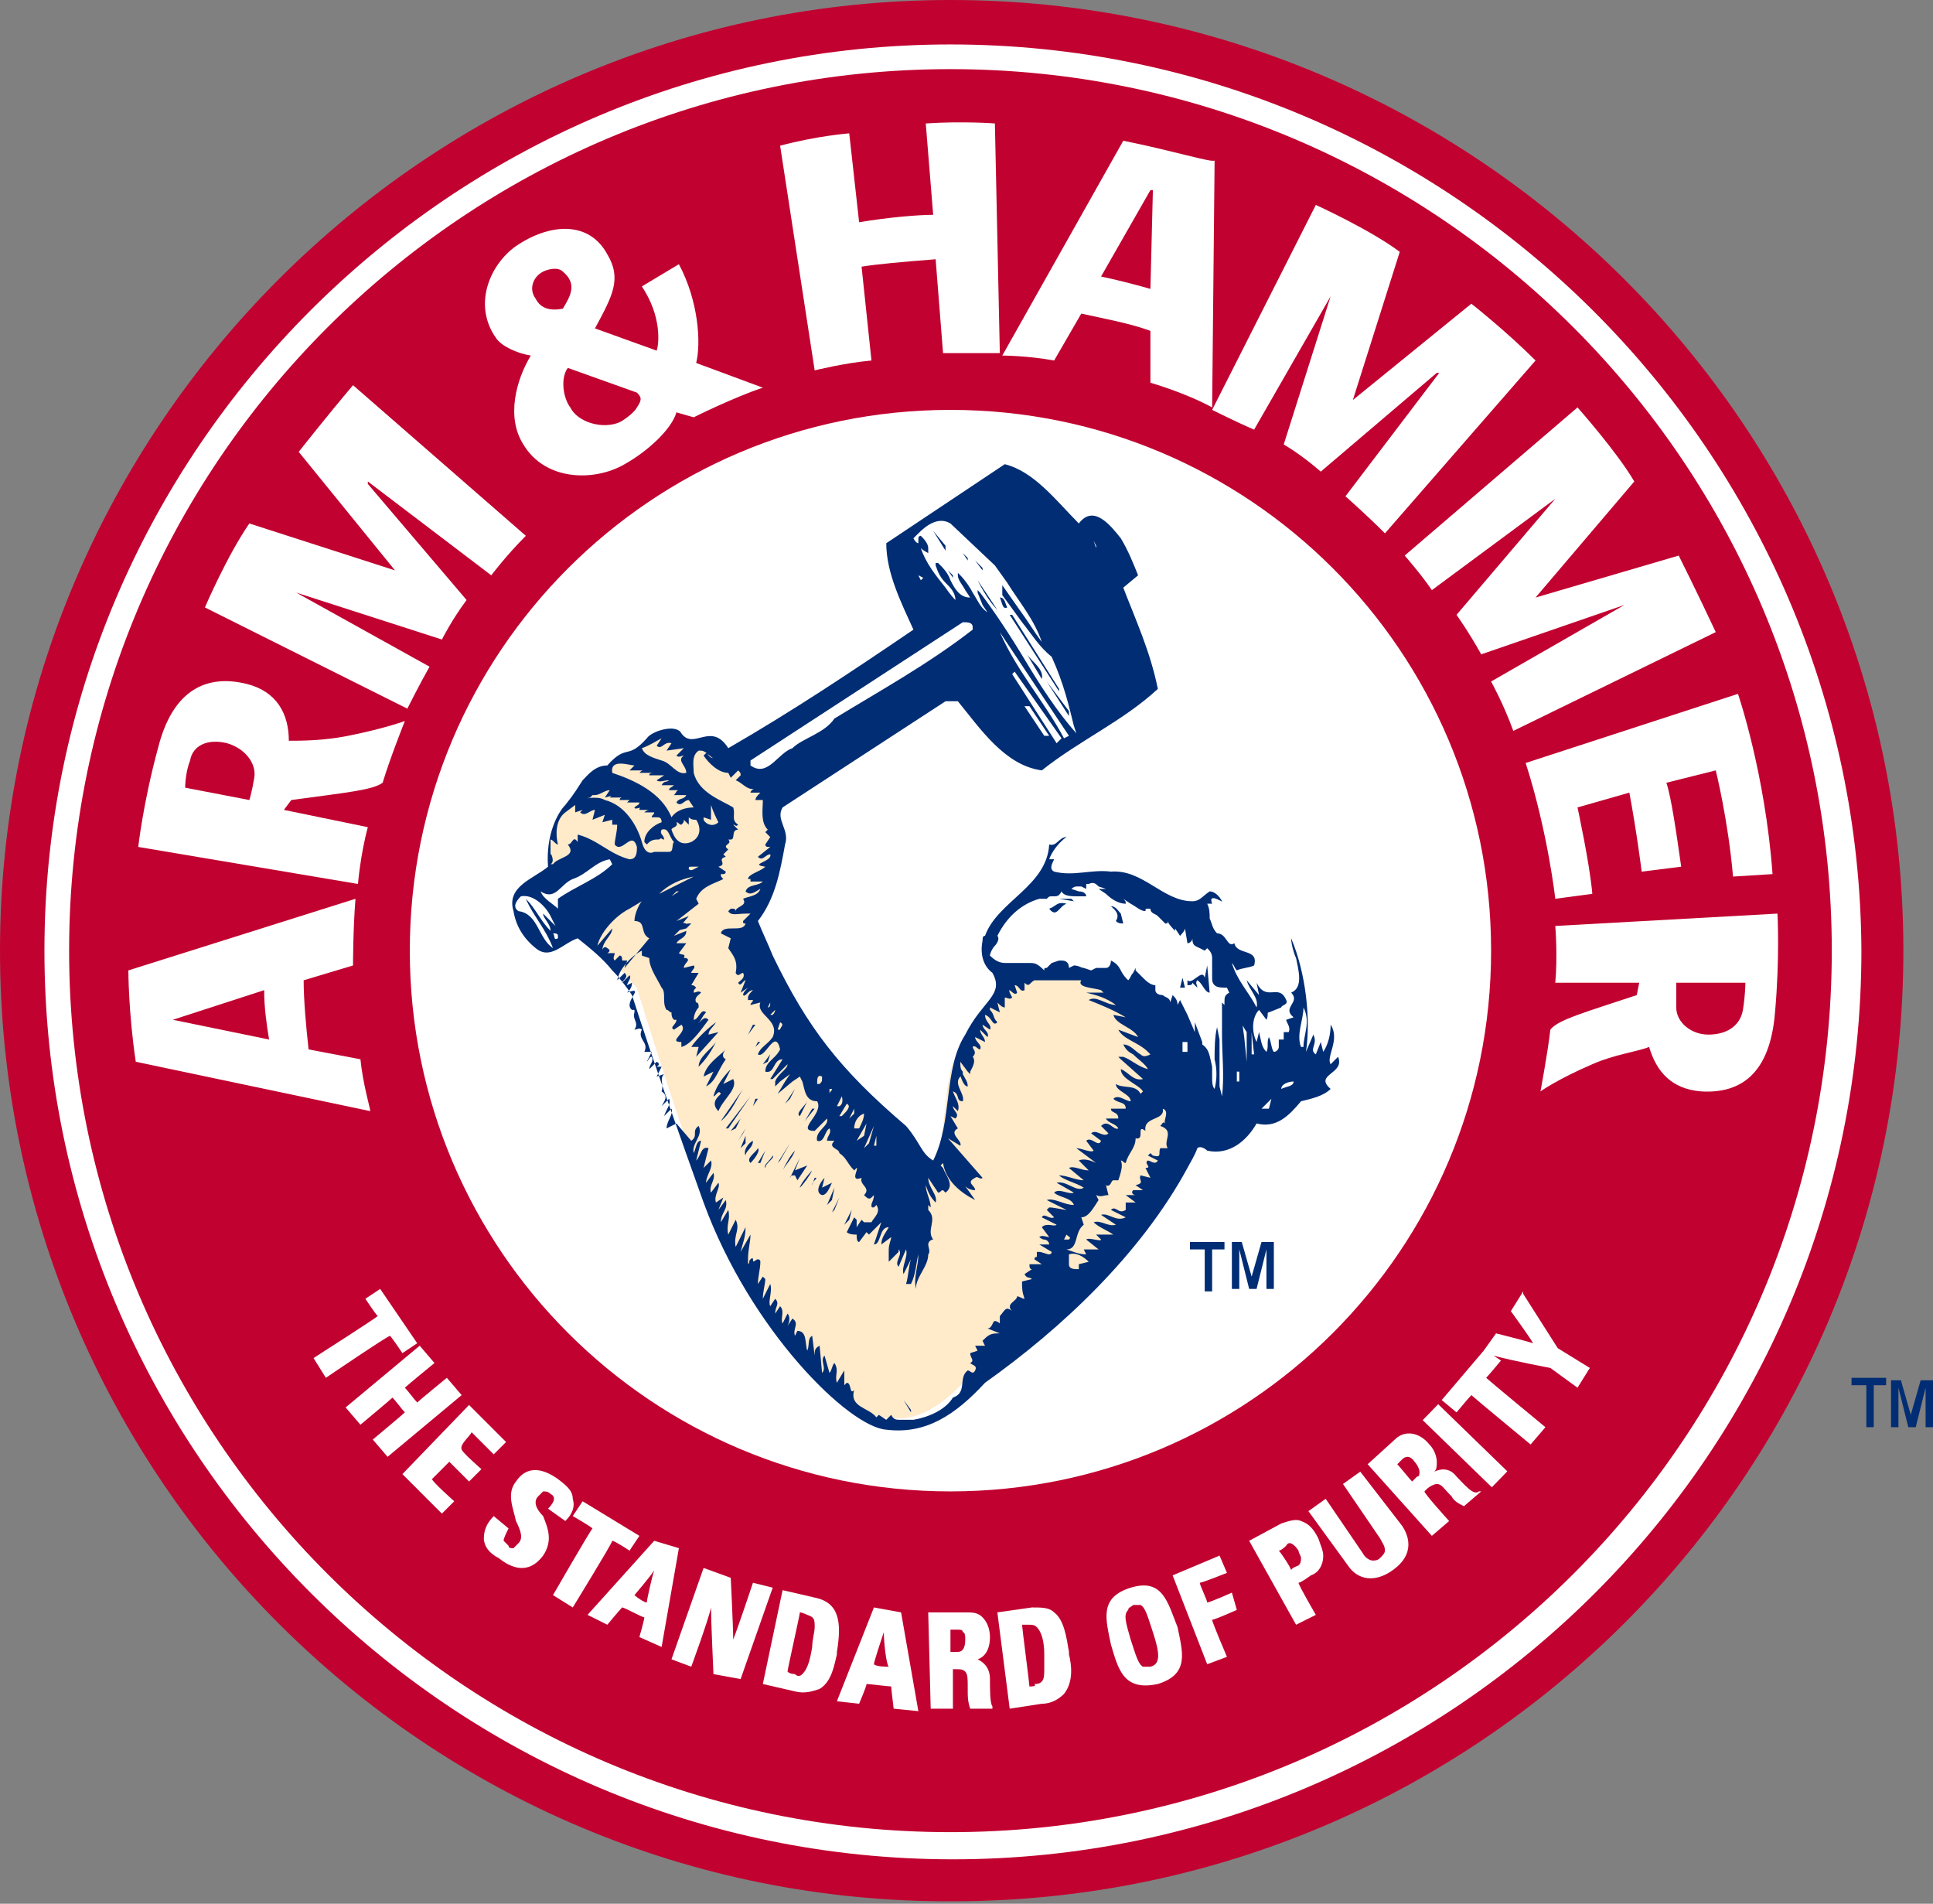 <?xml version="1.0" encoding="utf-8"?>
<!-- Generator: Adobe Illustrator 27.3.1, SVG Export Plug-In . SVG Version: 6.00 Build 0)  -->
<svg version="1.1" id="type" xmlns="http://www.w3.org/2000/svg" xmlns:xlink="http://www.w3.org/1999/xlink" x="0px" y="0px"
	 viewBox="0 0 78.3 77.1" style="enable-background:new 0 0 78.3 77.1;" xml:space="preserve">
<rect x="0" y="0" width="78.3" height="77.1" fill="#808080" stroke="none"/>
<style type="text/css">
	.st0{fill-rule:evenodd;clip-rule:evenodd;fill:#C10230;}
	.st1{fill-rule:evenodd;clip-rule:evenodd;fill:#FFFFFF;}
	.st2{fill:#FFFFFF;}
	.st3{fill:#FBDEDC;}
	.st4{fill:#FFEAC9;}
	.st5{fill:#002D74;}
</style>
<g>
	<g>
		<g id="XMLID_00000119801631737929226390000012174166948621462420_">
			<g id="XMLID_00000044171382469198852940000015596107451733584261_">
				<path id="XMLID_00000096039996663865387540000018034350591484538261_" class="st0" d="M77.1,38.5c0,21.3-17.3,38.5-38.5,38.5
					C17.3,77.1,0,59.8,0,38.5C0,17.3,17.3,0,38.5,0C59.8,0,77.1,17.3,77.1,38.5"/>
				<path class="st0" d="M38.5,0.2C17.4,0.2,0.2,17.4,0.2,38.5c0,21.1,17.2,38.3,38.3,38.3s38.3-17.2,38.3-38.3
					C76.8,17.4,59.7,0.2,38.5,0.2z"/>
				<path id="XMLID_00000182494387070544019400000002707944505177016989_" class="st1" d="M60.4,38.5c0-12.1-9.8-21.9-21.9-21.9
					s-21.9,9.8-21.9,21.9c0,12.1,9.8,21.9,21.9,21.9S60.4,50.6,60.4,38.5"/>
				<path id="XMLID_00000138533882615357698110000008191530656784584884_" class="st2" d="M38.5,1.8C18.3,1.8,1.8,18.3,1.8,38.5
					c0,20.3,16.5,36.8,36.8,36.8c20.3,0,36.8-16.5,36.8-36.8C75.3,18.3,58.8,1.8,38.5,1.8z M38.5,74.2c-19.7,0-35.7-16-35.7-35.7
					c0-19.7,16-35.7,35.7-35.7c19.7,0,35.7,16,35.7,35.7C74.2,58.2,58.2,74.2,38.5,74.2z"/>
				<path id="XMLID_00000130609007267119875040000000731927042016263605_" class="st3" d="M46.4,41c-1.1-1.1-2.2-1.4-2.6-1.4
					c-0.4-0.1-1.7-0.2-2.2-0.1c-0.5,0.1-1.2,0.3-1.3,0.6c-0.1,0.3-0.2,0.6-0.5,1c-0.2,0.3-0.6,0.7-0.8,1.2c-0.5,0.7-0.6,1.5-0.7,2.5
					c-0.1,0.9-0.2,1.9-0.6,2.6l-0.2,0.3l-0.3-0.2c-0.3-0.2-0.4-0.4-0.6-0.7L36.2,46c-2.6-2.3-3.9-3.9-5.4-6.9l-0.6-1.3l0-0.2
					c0.7-0.9,1-2,1.1-3.1c0.1-0.2,0-0.5-0.1-0.7c-0.1-0.3-0.2-0.6-0.1-1c0,0,0-0.2,0-0.3c0-0.1-0.1-0.3-0.1-0.4
					c-0.1-0.1-0.5-0.7-1-1c-0.3-0.2-0.4-0.2-0.5-0.3l-0.3,0l-0.1-0.1c-0.3-0.4-0.6-0.7-0.9-0.5c-0.3,0.2-0.8,0.1-0.9-0.1
					c-0.1-0.1-0.3-0.2-0.5-0.2c-0.3,0-0.7,0.1-0.8,0.3c-0.4,0.5-0.7,0.6-1,0.7c-0.2,0-0.3,0.1-0.4,0.3l-0.1,0.2l-0.2,0
					c-0.4,0-0.6,0.3-0.7,0.5L23.5,32l-0.7,0.8c-0.2,0.3-0.7,1.1-0.6,2.4l0.1,0.1l0.7-0.3l1-0.5c0,0,0.6-0.2,0.9,0.2
					c0.2,0.4,0.3,0.5,0.8,0.9c0.3,0.2-1.7,1.7-1.7,1.7l-0.2,0.7c0.5,0.4,0.6,0.6,1.1,1l0.9,1l0,0c0.9,2.9,1.8,5.7,2.8,8.4
					c1.9,5.1,5.8,8.9,7.1,9c1.3,0.2,2.2-0.2,3.6-1.7c0,0,0.6-0.6,1.1-0.9c0.2-0.2,1.3-1,2.4-2c1-1,2.1-2.1,2.5-2.6
					c0.9-1.1,1.7-2.3,2.3-3.5c0,0,0.2-0.2,0.2-1.2c0-0.8-0.1-1.5-0.2-2C47.5,43.2,47.4,42.1,46.4,41z"/>
				<path id="XMLID_00000044173142862034461760000018299521249368697251_" class="st4" d="M46.4,41c-1.1-1.1-2.2-1.4-2.6-1.4
					c-0.4-0.1-1.7-0.2-2.2-0.1c-0.5,0.1-1.2,0.3-1.3,0.6c-0.1,0.3-0.2,0.6-0.5,1c-0.2,0.3-0.6,0.7-0.8,1.2c-0.5,0.7-0.6,1.5-0.7,2.5
					c-0.1,0.9-0.2,1.9-0.6,2.6l-0.2,0.3l-0.3-0.2c-0.3-0.2-0.4-0.4-0.6-0.7L36.2,46c-2.6-2.3-3.9-3.9-5.4-6.9l-0.6-1.3l0-0.2
					c0.7-0.9,1-2,1.1-3.1c0.1-0.2,0-0.5-0.1-0.7c-0.1-0.3-0.2-0.6-0.1-1c0,0,0-0.2,0-0.3c0-0.1-0.1-0.3-0.1-0.4
					c-0.1-0.1-0.5-0.7-1-1c-0.3-0.2-0.4-0.2-0.5-0.3l-0.3,0l-0.1-0.1c-0.3-0.4-0.6-0.7-0.9-0.5c-0.3,0.2-0.8,0.1-0.9-0.1
					c-0.1-0.1-0.3-0.2-0.5-0.2c-0.3,0-0.7,0.1-0.8,0.3c-0.4,0.5-0.7,0.6-1,0.7c-0.2,0-0.3,0.1-0.4,0.3l-0.1,0.2l-0.2,0
					c-0.4,0-0.6,0.3-0.7,0.5L23.5,32l-0.7,0.8c-0.2,0.3-0.7,1.1-0.6,2.4l0.1,0.1l0.7-0.3l1-0.5c0,0,0.6-0.2,0.9,0.2
					c0.2,0.4,0.3,0.5,0.8,0.9c0.3,0.2-1.7,1.7-1.7,1.7l-0.2,0.7c0.5,0.4,0.6,0.6,1.1,1l0.9,1l0,0c0.9,2.9,1.8,5.7,2.8,8.4
					c1.9,5.1,5.8,8.9,7.1,9c1.3,0.2,2.2-0.2,3.6-1.7c0,0,0.6-0.6,1.1-0.9c0.2-0.2,1.3-1,2.4-2c1-1,2.1-2.1,2.5-2.6
					c0.9-1.1,1.7-2.3,2.3-3.5c0,0,0.2-0.2,0.2-1.2c0-0.8-0.1-1.5-0.2-2C47.5,43.2,47.4,42.1,46.4,41z"/>
				<path id="XMLID_00000088854826199547450110000015234587183089338503_" class="st5" d="M33.7,47.9c-0.1,0.2-0.2,0.5-0.4,0.5
					c-0.3-0.1-0.1-0.5,0.1-0.7l-0.1,0.4L33.7,47.9z M34,48.5L33.8,49l-0.1,0.1L34,48.5z M54.2,42.8c0.3,0.7-1,0.7-0.3,1.3
					c-0.3,0.3-0.8,0.4-1.2,0.5c-0.5,0.6-1,1.1-1.8,0.9c-0.4,0.7-1.1,1.3-2,1.1c-0.1-0.1-0.3-0.2-0.4-0.1c-0.1,0.3-0.3,0.6-0.4,0.8
					c-1.9,3.5-5.1,6.5-8.2,8.7c-1.2,1.3-2.4,2.1-4,1.9c-1.5-0.1-5.5-4-7.4-9.2c0,0,0,0,0,0c-1-2.8-2-5.6-2.9-8.4
					c-0.2-0.3-0.5-0.7-0.8-1c-0.4-0.5-0.9-0.9-1.4-1.3c-0.6,0.2-1.1,0.9-1.7,0.4c-0.5-0.4-0.8-0.9-0.9-1.5c-0.3-1,0.8-1.3,1.4-1.8
					c-0.1-1.3,0.4-2.2,0.7-2.5c0.4-0.5,0.5-0.7,0.7-1c0.2-0.2,0.5-0.6,1-0.6c0.8-0.9,0.8-0.2,1.6-1.1c0.2-0.3,1.2-0.6,1.4-0.2
					c0.5,0.7,1.2-0.5,1.9,0.6c2.6-1.5,5-3.1,7.5-4.8c-0.5-1.1-1.1-2.3-1.1-3.5l4.8-3.2c1.2,0.3,2.1,1.5,3,2.4
					c0.6-0.8,1.3,0.1,1.7,0.6c0.3,0.5,0.5,1,0.7,1.5l-0.6,0.5c0.5,1.3,1.1,2.6,1.4,4.1c-1.4,1.3-3.2,2.1-4.7,3.3
					c-1.5-0.2-2.5-1.7-3.4-2.8l-0.5,0l-6.6,4.3c-0.3,0.5,0.3,0.9,0.1,1.5c-0.2,1.1-0.4,2.2-1.1,3.1c0.2,0.5,0.4,0.9,0.6,1.4
					c1.4,2.9,2.7,4.6,5.4,6.9c0.6,0.7,0.6,1.1,1.1,1.4c0.8-1.6,0.4-3.7,1.3-5.1c0.7-1.4,1.6-1.6,1.1-2.5c-0.4-0.3-0.5-0.8-0.4-1.3
					c0-0.1,0-0.2,0.1-0.2c0.5-1.4,2.5-2,2.6-3.7c0.3,0.1,0.4-0.3,0.7-0.3c-0.3,0.2-0.6,0.6-0.7,0.9l0.2,0c-0.1,0.2-0.2,0.4,0,0.5
					c0.8,0.2,1.5-0.1,2.3,0c1.3-0.1,2.1,1.2,3.3,1.2c0.3,0,0.4-0.2,0.7-0.4c0.2,0,0.4,0.2,0.5,0.4c0.1,0.1-0.6-0.4-0.4,0.1l-0.2,0
					c0.1,0.2,0.1,0.4,0.1,0.6c0.1,0.2,0.1,0.4,0.3,0.6c0.4,0,0.4,0.6,0.7,0.4c0.1,0.5,1,0.2,0.8,0.9c-0.2,0.1-0.5,0.1-0.7,0.2
					c-0.1-0.1-0.1-0.2-0.2-0.3c0.2,0.7,0.7,1.2,1,1.8c0.1-0.4-0.3-0.7-0.4-1.1l0.5,0.6l-0.1-0.5c0.4,0.8,0.9,0,1.2,0.7
					c0.1,0.2-0.2,0.2-0.2,0.3L51.4,41c-0.1,0,0,0.1-0.1,0.3l-0.3-0.4c-0.3,0.3-0.3,0.9-0.1,1.3l0,0l0.1-0.4c0.1,0.4,0.1,0.6,0.3,0.8
					c0.1-0.2,0-0.4,0.1-0.6c0.1,0.2,0.1,0.5,0.2,0.6c0.1,0,0.2-0.1,0.2-0.2l0-0.3l0.2,0l0-0.3l0.2,0c0.1-0.2-0.1-0.4-0.1-0.5
					l0.3-0.1c-0.5-0.4,0.3-0.6-0.1-1c0.5-0.2,0.3-0.9,0.2-1.4c-0.1-0.2-0.2-0.6-0.2-0.8c0.6,1.4,0.8,3.3,0.6,4.6l0.3-0.7
					c0.2,0.4-0.2,0.6,0.1,0.8l0.2-0.5l0.1,0.4c0.2-0.3,0.3-0.7,0.3-1.1c0.4,0.6-0.2,1.3,0,1.6L54.2,42.8z M44.3,21.9l0.1,0.3l0-0.1
					l0,0L44.3,21.9z M42.5,29.8l-0.8-1.2l-0.2,0l0,0l0.8,1.2L42.5,29.8z M43,29.9l-1.9-2.7L41,27.3l1.8,2.8l0.1-0.1L43,29.9z
					 M40.5,25.6c0.7,1.6,1.8,2.8,2.6,4.3l0.2-0.1L40.5,25.6z M35.4,46.4l0.1,0l0-0.4L35.4,46.4z M35.4,45.6l-0.4,0.9l0.2-0.2
					L35.4,45.6z M35.1,45.5l-0.4,0.7L35,46L35.1,45.5z M34.6,45.7l0.2,0c0.1-0.2,0.2-0.4,0.2-0.6C34.7,45.2,34.6,45.5,34.6,45.7z
					 M34.6,44.9l-0.2,0.4l0,0l0.2-0.2L34.6,44.9z M34.3,44.7l-0.3,0.5l0.1,0C34.3,45,34.5,44.8,34.3,44.7z M33.9,44.8l0.1,0
					c0.2-0.1,0.1-0.4,0.1-0.4L33.9,44.8z M33.6,44.3c0-0.1,0.1-0.1,0.1-0.2l-0.1,0L33.6,44.3z M33.1,43.9l0.1,0
					c0.1-0.1,0.1-0.1,0.1-0.3C33.1,43.5,33.1,43.7,33.1,43.9z M31.5,41.7l0.1,0c0-0.1,0.2-0.2,0-0.3L31.5,41.7z M31.4,40.9l-0.2,0.2
					l0.1,0C31.4,41,31.4,40.9,31.4,40.9z M31.1,40.8L31.1,40.8c0.1,0,0.1-0.1,0.1-0.2L31.1,40.8z M37.2,23.3l0.1,0.2l0.1-0.1
					L37.2,23.3L37.2,23.3L37.2,23.3z M30.4,31c0.7,0.5,1.1-0.5,1.7-0.7c0.4-0.4,1.3-0.6,1.7-1.2c1.8-1.1,3.8-2.2,5.6-3.6l0-0.1
					c0-0.2-0.2-0.2-0.4-0.2l-8.6,5.6L30.4,31z M27.9,33.1l0,0.3l-0.2-0.2c0,0.1,0,0.1-0.1,0.2c-0.1,0-0.1-0.1-0.2-0.1
					c0.1,0.2-0.2,0.2-0.2,0.3c0.1,0.3,0.3,0.7,0.8,0.5c0.4-0.2,0.4-0.6,0.2-0.9C28.1,33.2,28,33.2,27.9,33.1z M28.1,35.5
					c-0.5,0.1-1,0.3-1.4,0.7L28.1,35.5z M27.4,36.1l-0.2,0.2l0.3-0.2L27.4,36.1z M28.3,35.1C28.2,35.1,28.2,35.1,28.3,35.1
					c-0.1,0-0.1,0-0.2,0l-0.1,0c-0.1,0-0.1,0-0.1,0.1C28,35.3,28.1,35.2,28.3,35.1z M26,30.3c0.1,0.3,0.5,0.4,0.8,0.5
					c0.4,0.1,0.6,0.6,1,0.5c0-0.3-0.4-0.5-0.1-0.7c-0.1,0-0.2,0.1-0.3,0l0.3-0.3L27,30.4l0.2-0.3c-0.3-0.1-0.4,0.3-0.6,0.1l0.2-0.3
					C26.6,30,26.3,30.2,26,30.3z M24.8,31.3c0.9,0.3,2,0.8,2.4,1.8c0.2-0.3,0.6-0.4,0.9-0.4l-0.2-0.3c-0.2,0-0.3,0.3-0.5,0.1
					c0.1-0.2,0.3-0.1,0.4-0.3l-0.5,0c0.1-0.1,0.1-0.2,0.2-0.2l-0.4,0c0-0.1,0.1-0.1,0.2-0.2l-0.5,0c0.1-0.2,0.2-0.1,0.3-0.2
					c-0.2,0-0.4,0.1-0.5,0l0.3-0.2l-0.6,0c0-0.1,0.1-0.1,0.2-0.1l-0.6,0c0.1-0.1,0.1-0.1,0.2-0.1l-0.6,0l0.2-0.2
					C25.5,31,24.7,30.7,24.8,31.3z M24.5,32.4c0.8,0.2,1.3,1,1.5,1.7c0.1,0.4,0.3,0.5,0.5,0.4l0.1,0c0.1,0,0.2,0,0.3,0l0.1,0
					c0.1,0,0.1,0,0.1,0c0.2,0,0.1-0.3,0.2-0.4c-0.2-0.2-0.2-0.6-0.5-0.5c-0.1,0.2,0.1,0.2,0.1,0.4c-0.1,0-0.1-0.1-0.2,0l-0.1,0
					c-0.2,0-0.3,0.1-0.4,0.2l-0.1-0.1c0-0.4,0.4-0.7,0.7-0.8c0-0.2-0.1-0.2-0.2-0.2c-0.1,0-0.2,0-0.2,0c0-0.1,0.1-0.1,0.1-0.2
					l-0.4,0c0,0,0.1-0.1,0.2-0.1l-0.4,0l0,0c0-0.1,0.1-0.2,0.2-0.1c0,0,0,0-0.1,0c-0.1,0-0.3,0.1-0.3,0c0.1-0.1,0.2-0.1,0.2-0.2
					l-0.5,0l0.1-0.1l-0.4,0c0,0,0-0.1,0.1-0.1c0,0,0,0,0,0l-0.5,0c0,0,0.1-0.1,0.1-0.1l0.1,0c0,0,0,0,0,0c0,0,0,0,0,0l-0.4,0.1
					l0.2-0.3c-0.2,0-0.4,0.2-0.6,0.2c0,0-0.1,0-0.1,0c0,0,0.1-0.1,0.1-0.1l-0.2,0.2C23.5,32.4,24.2,32.2,24.5,32.4z M22.3,35l0.1,0
					c0.2-0.3,1-0.3,0.6-0.8c0.2,0,0.2-0.4,0.4-0.1l0-0.3c0.8,0.2,1.3,0.8,2.1,1c0.3,0,0.3-0.3,0.3-0.5c-0.2-0.7-0.6,0.3-0.9-0.1
					c0-0.2,0.1-0.5,0.1-0.8l-0.2,0l0-0.2l-0.4,0.1l0.1-0.3l-0.5,0.2l0.1-0.4c-0.2,0-0.4,0.3-0.6,0.1l0.1-0.1l-0.3,0.1l0-0.3
					l-0.4,0.3c-0.4,0.3-0.4,0.9-0.3,1.3c-0.1,0-0.2-0.2-0.3-0.2l0,0.6C22.3,34.5,22.5,34.9,22.3,35z M21.3,36.4
					c0.4,0.4,0.6,0.9,1,1.3c0-0.3-0.3-0.5-0.3-0.7l0.5,0.5l-0.2-0.4c-0.2-0.4-0.7-0.9-1.2-0.8c-0.1,0.1-0.4,0.4-0.1,0.6
					c0.8,0.1,0.8,1.1,1.4,1.5C22.1,37.6,21.6,37.1,21.3,36.4z M22.6,37.9c0-0.1-0.1-0.1-0.2-0.1c0.1,0.1,0,0.3,0.2,0.2L22.6,37.9z
					 M24.8,35l-0.1-0.2c-0.6,0.1-0.9,0.6-1.5,0.8c-0.5,0.2-0.7,0.9-1.3,0.5c0.1,0.3,0.5,0.5,0.7,0.7l0-0.4
					C23.3,35.9,24.2,35.6,24.8,35z M25.3,39.2l1-1.2c-0.4-0.2-0.1-0.7-0.6-0.7c0-0.3,0.2-0.7,0.3-0.8l-0.5,0.3
					c-0.6,0.3-1.2,1-1.3,1.5l0.6-0.7c0,0.3-0.4,0.5-0.4,0.9c0-0.1,0.1-0.2,0.2-0.1c0.2,0.1,0,0.2,0,0.2l0.3,0c0,0.1-0.1,0.2,0,0.3
					l0.2-0.2c0.1,0,0.1,0.1,0.1,0.2l0.2,0C25.4,39,25.3,39.1,25.3,39.2z M42.8,49.6l-0.6-0.3c0.1-0.2,0.3,0.1,0.5,0l-0.3-0.3
					l0.1-0.1c0.2,0,0.6,0.1,0.7,0.1l-0.8-0.4c0.3-0.1,0.7,0.2,1.1,0.2c-0.1-0.3-0.6-0.3-0.8-0.5c0.2-0.2,0.6,0.1,0.8,0l-0.7-0.4
					c0.4-0.1,0.8,0.4,1.1,0.2c-0.3-0.2-0.8-0.3-1-0.5c0.3,0,0.7,0.2,1,0.2l-0.6-0.5c0.2-0.1,0.5,0.1,0.8,0.1l-0.4-0.4
					c0.2-0.1,0.5,0,0.7,0.1l-0.8-0.6c0.2,0,0.6,0.2,0.7,0.1L44,46.2c0.2-0.2,0.5,0.3,0.6,0l-0.4-0.3c0.2-0.2,0.5,0.2,0.7,0l-0.3-0.3
					c0.3-0.3,0.5,0.2,0.7,0.1c-0.1-0.2-0.4-0.2-0.5-0.4l0.5,0c0-0.3-0.3-0.2-0.3-0.4l0.6,0c0-0.3-0.3-0.2-0.5-0.4
					c0.2-0.2,0.5,0.1,0.7,0.1c0-0.3-0.6-0.4-0.6-0.7c0.3,0.2,0.8,0,1,0.4l0.1-0.1c-0.2-0.3-0.9-0.5-0.9-0.9c0.3,0.1,0.5,0.5,0.9,0.4
					l-0.9-0.8l-0.1-0.1c0.1,0,0.2,0,0.2,0c0.3,0.1,0.6,0.4,1,0.5c-0.1-0.2-0.4-0.4-0.6-0.6l0,0c-0.2-0.1-0.3-0.2-0.4-0.4
					c0.3,0,0.5,0.3,0.7,0.4c0.1,0.1,0.2,0.1,0.4,0l-0.1-0.1l0,0c-0.4-0.4-1-0.5-1.2-0.9l0.8,0.3c-0.2-0.4-0.9-0.5-1-0.9l0.5,0.1
					c-0.5-0.3-1-0.5-1.5-0.7c0.3-0.2,0.7,0.2,1.1,0.2c-0.4-0.3-0.8-0.4-1.2-0.5l0.7,0l-0.1-0.1c-0.3-0.1-1-0.1-0.8-0.4l-1.9,0
					c-0.2,0.1-0.2,0.3-0.4,0.1l0,0.3c-0.2,0.1-0.2-0.2-0.4-0.2l0.1,0.3c-0.1,0.2-0.4-0.3-0.3,0l0.1,0.2c-0.1,0.1-0.2,0-0.3,0l0,0.4
					c-0.1,0-0.2-0.1-0.3-0.2l0.1,0.4l-0.4-0.2l0,0.1c0.2,0.2,0.1,0.3,0.3,0.5c-0.2,0.2-0.2-0.2-0.5-0.3c0,0.3,0.3,0.4,0.2,0.6
					l-0.3-0.2c0,0.2,0.3,0.3,0.2,0.5l-0.3-0.3c0,0.2,0.2,0.3,0.2,0.5L39.5,42c0,0.2,0.3,0.3,0.2,0.5c-0.1,0-0.2-0.2-0.3-0.1
					c0,0.1,0.2,0.2,0,0.4l-0.1-0.1c0.3,0.2,0.1,0.5,0,0.7l0,0.1l-0.1-0.1L38.9,43c0,0.2,0,0.3,0.1,0.4l0,0.1
					c0.1,0.2,0.2,0.3,0.2,0.5c-0.2,0-0.3-0.5-0.3-0.4c-0.3,0.3,0.2,0.7,0.1,1c-0.3,0-0.1-0.3-0.4-0.4c0.1,0.3,0.3,0.5,0.2,0.8
					l-0.2-0.2c0,0.2,0.3,0.3,0.1,0.5l-0.2-0.1l0.3,0.5c-0.4,0.2,0.2,0.5,0.1,0.7l-0.5-0.3l1.4,1.6c-0.1,0.1-0.2-0.1-0.3,0
					c-0.4,0.2,0,0.3,0,0.5c-0.2,0-0.4-0.1-0.5-0.3l0.5,0.7c-0.6-0.3-1.2-0.8-1.3-1.5l-0.1,0.1l0.1,0.1c0.1,0.3,0.5,0.7,0.1,1
					l-0.1-0.1c-0.1,0-0.1,0.1-0.2,0.1l-0.4-0.6c0,0.4,0.4,0.7,0.3,1c-0.2-0.2-0.3-0.4-0.4-0.7c0,0.3,0.2,0.6,0.2,0.9l-0.1-0.1l0,0.2
					c0.4,0.4-0.1,0.8,0.2,1.2c-0.1,0-0.2,0.1-0.2,0.2l0,0c0,0.1,0.1,0.3,0,0.4l0,0c0,0.5-0.5,0.9-0.5,1.4c-0.1-0.5,0.1-0.9,0.1-1.4
					c-0.1,0.4-0.1,0.8-0.3,1.2L36.7,52c0.1-0.3,0.1-0.7,0.2-1l-0.3,0.6c-0.1-0.3,0.2-0.7,0.1-1l-0.3,0.7c-0.2-0.2,0.2-0.5,0-0.7l0,0
					l0,0.1L36,51.1c0-0.2,0-0.3,0-0.5c0-0.2,0.1-0.4,0.1-0.5l-0.4,0.3c0-0.3,0.2-0.5,0.3-0.7c-0.4,0-0.3,0.7-0.6,0.7l0.3-0.9
					l-0.5,0.5c0,0-0.1-0.1-0.1-0.1l-0.3,0.4c-0.1,0-0.1-0.2-0.1-0.3c-0.1,0-0.3,0-0.4-0.1l0.3-0.6l0.1,0.1c0,0.1,0,0.2,0,0.3
					l0.2-0.3c0,0,0.1,0.1,0.1,0.1l0.3,0c0.1-0.2,0.4-0.4,0.2-0.7l-0.1,0.1c-0.1,0-0.1,0-0.1-0.1c0-0.1,0.1-0.2,0.1-0.4l-0.1,0.1
					c-0.1,0.1-0.2,0-0.3-0.1c0.3-0.3-0.2-0.4-0.1-0.7c-0.5,0.2-0.1-0.4-0.2-0.4l-0.1,0.1c-0.3-0.3-0.3-0.5-0.6-0.7
					c0-0.2-0.5-0.2-0.2-0.5l-0.3,0c0-0.2,0.2-0.3,0.1-0.5c-0.2,0.1-0.2,0.6-0.5,0.5c-0.1-0.4,0.5-0.6,0.4-0.9l-0.5,0.5
					c-0.8,0,0.4-0.7,0.1-1.2c-0.5,0-0.5-0.5-0.6-0.8l-0.1-0.2l-0.3,0.2l-0.6,0.5l0.3-0.5l0.2-0.3l-0.4,0.3l-0.2,0.2
					c0-0.1,0-0.1,0-0.2c0.1-0.3,0.5-0.5,0.5-0.7l-0.6,0.6l-0.1,0l0.5-0.8c-0.4,0-0.3,0.6-0.7,0.5c0-0.4,0.4-0.5,0.6-0.9
					c-0.2-0.9-0.6,0.4-0.9,0.2c0.1-0.3,0.4-0.4,0.6-0.7c0.3-0.7-0.7-0.9-0.5-1.4l-0.4,0.1c0-0.1,0.1-0.1,0.1-0.2l-0.2,0l0-0.1l0,0
					c0-0.1,0.1-0.2,0.2-0.3c-0.2,0-0.3,0.3-0.4,0.2c0-0.1,0.1-0.2,0.2-0.3L30,40.2l0.2-0.5c-0.1,0-0.2,0.3-0.3,0.1
					c0.1-0.1,0.3-0.2,0.2-0.4c-0.1,0-0.2,0.2-0.3,0c0.1-0.5-0.1-0.7-0.3-1l0.1-0.4l-0.4-0.2c0.1-0.4,0.9,0,1-0.4
					c-0.1,0-0.1,0-0.1-0.1l0.2-0.2l0.1-0.1c0,0,0,0-0.1,0c0,0,0,0-0.1,0c-0.3,0-0.6,0.1-0.7-0.1l0.1-0.1c0,0,0,0,0,0l0,0
					c0,0,0,0,0.1,0l0,0c0,0,0.1,0,0.1,0.1c0-0.2,0.5-0.2,0.3-0.5c0.2-0.1,0.6-0.1,0.7-0.4c-0.2,0.1-0.4,0.3-0.6,0.1
					c0.1-0.3,0.5-0.2,0.7-0.4l-0.5,0c0-0.1,0-0.1,0-0.1l-0.1,0c0-0.2,0.5-0.3,0.7-0.5c-0.7-0.1,0.3-0.2,0.2-0.5
					c-0.2,0-0.3,0.3-0.5,0.1l0.5-0.4c0,0,0,0,0,0c0,0-0.1,0-0.1,0l0,0c0,0-0.1,0-0.1-0.1l0.2-0.3l-0.2-0.2l0.1-0.1
					c-0.3-0.3-0.2-0.8-0.2-1.2l-0.3,0c0-0.1,0.1-0.2,0.2-0.3l-0.4,0c0-0.1,0.2-0.2,0.3-0.2c-0.4,0.2-0.6-0.2-0.9-0.3l0.2-0.2
					c0-0.1,0-0.1-0.1-0.2l-0.3,0.3l-0.1-0.2c-0.4,0-0.8-0.4-1-0.7l0.1-0.1c0.1,0,0.1,0.2,0.3,0.2c-0.1,0-0.3-0.3-0.5-0.3
					c0,0-0.1,0-0.1,0c-0.3,0.2-0.2,0.6-0.2,0.9c0.2,0.8,1.1,1.1,1.6,1.4c0.1,0.3-0.1,0.5,0.2,0.7c-0.1,0.1-0.1,0-0.2,0c0,0,0,0,0,0
					l0.2,0.2c-0.3,0-0.1,0.4-0.3,0.4c0,0-0.1,0-0.1,0c0.2,0.2-0.3,0.2,0,0.4l-0.2,0.2l0.1,0.1c-0.4,0.1,0.1,0.3-0.3,0.4l0.3,0.2
					c0,0,0,0.1-0.1,0.1l0,0c0,0-0.1,0-0.1,0c0,0,0,0,0,0c0,0.1,0,0.1,0.1,0.2c-0.4,0.2-0.9,0.3-1.1,0.8l0.1,0.2l-0.9,0.7l0.5-0.2
					l-0.5,0.6l0,0c0.1-0.1,0.3-0.3,0.5-0.3c0,0,0.1,0,0.1,0l-0.2,0.2L27,37.8c0.2-0.2,0.5-0.5,0.8-0.4l-0.5,0.5l0.5-0.2
					c0,0.3-0.3,0.3-0.4,0.5l0.4,0l-0.3,0.4c0.1,0.1,0.3,0,0.2,0.2l0.1,0c0.2,0.1-0.1,0.2-0.1,0.4l0.4-0.1c0.1,0.1-0.1,0.2-0.1,0.3
					l0.3,0l-0.3,0.5c0.1,0,0.1,0,0.2,0.1c-0.1,0.1-0.1,0.1-0.1,0.2c0.1,0,0.2-0.1,0.3,0c-0.1,0.1-0.3,0.2-0.2,0.4
					c0.1,0,0.1,0.1,0.1,0.2c-0.1,0.1-0.2,0.3-0.2,0.5c0.2,0,0.3-0.5,0.5-0.3c-0.2,0.2-0.2,0.4-0.4,0.5c0.2-0.1,0.3-0.4,0.5-0.2
					c-0.3,0.4-0.7,1-1.1,1.1l0-0.2c-0.6,0,0.3-0.4,0-0.7l-0.3,0.2c-0.2-0.1,0.1-0.2,0.1-0.4l-0.1,0c-0.1-0.1-0.1-0.2-0.1-0.3
					c-0.1,0-0.1-0.1-0.2-0.1c-0.2-0.3,0-0.7-0.2-0.9c-0.2-0.4-0.5-0.8-0.5-1.2l-0.3-0.1c0-0.1,0-0.1,0-0.2c-0.4,0.2-0.9,0.7-1,1.2
					l0.3-0.3c0.2,0.2-0.1,0.3-0.1,0.4l0.3-0.3c0.1,0.1-0.1,0.3-0.1,0.4l0.2-0.1c0,0.2-0.1,0.3-0.2,0.4c0.8-0.3-0.2,0.4,0.2,0.7
					l0.1,0l0,0.1c-0.1,0.3,0.2,0.4,0,0.7c0.1,0,0.2-0.1,0.3,0c-0.2,0.4,0.3,0.5,0.1,0.9l0.3,0l-0.2,0.4c0.1-0.1,0.1-0.2,0.2-0.2
					c0.1,0.2-0.1,0.3-0.1,0.5l0.3-0.3c0.2,0.1,0,0.2,0,0.2l0.2,0l-0.2,0.4l0.3-0.1c-0.2,0.2,0,0.4-0.1,0.7c0.3,0.2,0.1,0.4,0,0.6
					l0.3-0.3c0.1,0.2-0.1,0.4-0.2,0.7l0.3-0.3c0.1,0.2-0.2,0.5-0.2,0.8l0.4-0.2L28,46.2c0.3-0.2,0-0.4,0.3-0.6
					c0.2,0.4-0.3,0.7-0.2,1.1c0.1-0.2,0.1-0.5,0.3-0.5l-0.2,0.8c0.2-0.2,0.2-0.6,0.5-0.5l-0.2,0.8l0.3-0.3c0.1,0.3-0.2,0.6-0.2,0.9
					l0.3-0.4c0.1,0.3-0.2,0.5-0.1,0.8l0.3-0.4c0.1,0.2-0.2,0.5-0.1,0.8l0.3-0.2L29.1,49l0.3-0.4c0.1,0.4-0.2,0.5-0.2,0.9l0.3-0.5
					c0.1,0.4-0.1,0.6,0,1l0.3-0.6c0.2,0.4-0.1,0.6,0,1.1l0.4-0.8c0,0.4-0.1,0.6-0.2,1l0,0.1l0-0.1l0.4-0.7c0,0.3-0.1,0.6-0.1,1
					c0,0.2,0,0,0,0.2c0.1-0.1,0-0.1,0.1-0.2c0,0,0.1-0.1,0.1,0c0,0.2,0.1,0,0.2,0c0,0,0.1,0,0.1,0.1c0,0.3-0.1,0.6-0.1,0.9l0.2-0.3
					l0.1,0.1c0,0.2-0.1,0.5-0.1,0.8l0.3-0.6c0.1,0.3-0.1,0.7,0,0.9l0.2-0.3c0.2,0.2,0,0.3,0,0.6l0.2-0.3c0.2,0.2,0,0.5,0.1,0.7
					l0.2-0.4c0.1,0.1,0.1,0.3,0,0.5l0.2-0.3c0.3,0.2,0,0.4,0.1,0.7l0.1-0.2c0.4,0,0.3,0.5,0.4,0.8c0.1-0.2,0-0.5,0.2-0.6l0.1,0.8
					c0-0.2,0-0.3,0.2-0.4l0.1,1.1c0.2-0.2-0.1-0.5,0.1-0.7l0.2,0.7c0.1-0.1,0.1-0.3,0.2-0.4c0.2,0.3,0,0.5,0.1,0.8l0.3-0.5
					c0,0.1,0,0.4,0,0.6c0,0,0.1-0.1,0.1-0.1c0.2,0,0.1,0.5,0.3,0.3c-0.2,0.7,0.6,0.7,0.9,1.1l0.1-0.1l0.3,0.2l0.2-0.2
					c0.1,0.2,0.2,0.2,0.4,0.2c0.1,0,0.2,0,0.3,0l0.2,0c0.6-0.1,1.3-0.4,1.6-0.9c0.6-0.2,0.2-0.8,0.6-1.1c0,0,0,0,0,0
					c0.1,0,0.2,0.2,0.3,0c0.1-0.2-0.1-0.2-0.2-0.3c0.2-0.1,0-0.2,0-0.4l0.3-0.1l-0.1-0.2l0.4,0l-0.1-0.2c0.2-0.2,0.3-0.3,0.6-0.3
					c0,0,0.1,0,0.1,0L40,53.8c0.2,0,0.2-0.3,0.3-0.3c0,0,0.1,0,0.2,0.1l0-0.3c0.1-0.1,0.2-0.3,0.3-0.3c0,0,0.1,0,0.2,0.1
					c-0.3-0.3,0.2-0.4,0.2-0.6c0.1,0,0.2,0.1,0.3,0.1c0,0,0,0,0,0c-0.1-0.3-0.1-0.4-0.1-0.7l0.4-0.1c-0.1-0.1-0.2,0-0.3-0.2l0.3-0.2
					c-0.1,0-0.1-0.1-0.1-0.2l0.5,0L41.9,51c0,0,0-0.1,0.1-0.1c0,0,0,0,0,0l0-0.2c0,0,0,0,0.1,0c0.1,0,0.3,0.1,0.4,0.1
					c0,0,0.1,0,0.1-0.1l-0.5-0.3l0.4,0c0-0.1-0.1-0.2-0.2-0.2c-0.1,0-0.2-0.1-0.2-0.1c0.1-0.1,0.3,0,0.4,0l-0.3-0.4
					C42.4,49.5,42.7,49.7,42.8,49.6z M29.1,33.3c-0.1-0.2-0.2-0.4-0.3-0.7l0,0.6l-0.3-0.1l0,0.1C28.6,33.4,28.9,33.5,29.1,33.3z
					 M39,47l0.2,0.2l-0.4-0.4L39,47z M43.2,50l-0.1,0.2l0.2,0C43.4,50.1,43.3,50.1,43.2,50z M44.1,51.1c-0.2-0.2-0.5-0.4-0.8-0.3
					l0,0.4c0,0.2,0.2,0.2,0.4,0.2l0-0.2L44.1,51.1z M47,45.6c0.1-0.1,0.1-0.2,0.2-0.1c-0.1-0.1,0.2-0.5-0.1-0.6
					c0.1,0.5-0.8,0.3-0.7,0.9c-0.4-0.3,0,0.4-0.4,0.3c0,0.4-0.3,0.6-0.4,1c-0.1,0-0.1-0.1-0.2-0.1c0.1,0.2,0,0.5-0.1,0.8l-0.2,0
					C45,47.8,45,48.1,44.8,48l0.1,0.4c-0.2,0-0.3,0.1-0.5,0l0.1,0.2c-0.2,0.3-0.4,0.7-0.7,0.7l0.1,0.3c-0.4,0.3-0.2,1-0.7,1
					c0.3,0.1,0.5,0.2,0.8,0.2l-0.1-0.2l0.6,0L44,50.2c0.1-0.1,0.6,0.1,0.6,0l-0.2-0.2l0.7,0c-0.3-0.2-0.6-0.3-0.8-0.5
					c0.3-0.1,0.6,0.2,0.9,0.1l-0.6-0.4c0.3-0.1,0.6,0.3,1,0.1l-0.6-0.3c0.2-0.2,0.3,0.2,0.6,0l0-0.3l0.4,0l-0.4-0.3l0.4,0
					c-0.1,0-0.2-0.1-0.1-0.2l0.4,0L46,48c0.4-0.1,0.1-0.2,0.2-0.4l0.4,0.1l-0.2-0.4c0.3,0-0.1-0.2,0.1-0.3c0.1,0,0.3,0.2,0.4,0
					l-0.4-0.2l0.1-0.1l0.1,0.1c0.4,0.1,0.2-0.1,0.3-0.3l0.3,0C47.1,46.2,47.6,45.8,47,45.6z M48.1,42.2l-0.2,0l0,0.4l0.2,0
					L48.1,42.2z M50.2,43.4l-0.1,0l0,0.4l0.1,0L50.2,43.4z M50.8,42.7l-0.1-0.9l0,0.9L50.8,42.7z M51.5,44.5l-0.4,0.4l0.3,0
					L51.5,44.5z M52.4,43.8c-0.2,0-0.5,0.1-0.5,0.3C52.1,44,52.4,44,52.4,43.8z M52.8,40.8c0,0.5-0.3,1.1-0.1,1.6l0.1,0
					C52.8,41.9,53.1,41.4,52.8,40.8z M31.1,45l-0.2,0.2L31.1,45L31.1,45z M31.2,42.7l-0.3,0.4l0.2-0.1L31.2,42.7z M33.7,48.6
					l-0.2,0.2l0.3-0.7L33.7,48.6z M34.4,49.4l-0.2,0.2l0.3-0.6L34.4,49.4z M37.9,56.2l0.1,0.1L37.9,56.2L37.9,56.2z M30.7,42.2
					l0.1,0l-0.2,0.2L30.7,42.2z M38.1,56.1L38.1,56.1L38,55.9L38.1,56.1z M36.6,56.7l0.3,0.4l0,0.1L36.6,56.7z M36.9,56.6l0.3,0.3
					l0,0L36.9,56.6L36.9,56.6z M34.3,48.7l-0.2,0.4L34,49.3L34.3,48.7z M32.6,45.4l0.4-0.5l-0.1,0L32.6,45.4L32.6,45.4z M31,47.3
					c0-0.2,0.4-0.4,0.3-0.5C31.2,47,30.9,47.2,31,47.3z M32.7,44.6c-0.1,0.2-0.2,0.4-0.3,0.6C32.2,45.1,32.6,44.8,32.7,44.6z
					 M32,44.9l0.4-0.5l0,0L32,44.9L32,44.9z M31,46.6l-0.3,0.5l0.1,0L31,46.6L31,46.6z M30.4,47.1c-0.2-0.2,0.2-0.4,0.3-0.6
					C30.8,46.6,30.6,46.9,30.4,47.1z M30.2,46.8c-0.1-0.2,0.1-0.5,0.3-0.6C30.5,46.5,30.2,46.6,30.2,46.8z M32.4,48.1
					c0.2-0.2,0.4-0.5,0.5-0.7C32.7,47.6,32.4,48,32.4,48.1z M30.5,42.2l0.3-0.4l0,0L30.5,42.2L30.5,42.2z M32.9,48L32.9,48l0.1-0.3
					C33.2,47.7,32.9,47.8,32.9,48z M32.2,44.1l-0.4,0.6l0.2-0.2L32.2,44.1z M32.2,46.6c-0.1,0.3-0.4,0.6-0.5,0.8
					C31.8,47.2,32,46.8,32.2,46.6z M31.5,47.1l0.1-0.1l0.4-0.7L31.5,47.1z M32.2,47.4l0.2-0.5L32,47.7c0-0.1,0.1-0.1,0.2-0.1
					l0.1,0.2l0.4-0.6L32.2,47.4z M29,42.2c-0.2,0.4-0.4,0.7-0.7,1C28.3,42.8,28.8,42.5,29,42.2z M29.1,45c-0.2-0.2-0.2-0.4,0-0.6
					l0.1-0.1c-0.1-0.2-0.2,0.1-0.3,0.1c0.1-0.4,0.4-0.8,0.7-1.1l-0.3,0.6l0.4-0.2C29.9,44.1,29.3,44.5,29.1,45z M29.1,41.8l-0.4,0.1
					c0-0.2,0.2-0.3,0.3-0.5c-0.4,0.3-0.8,0.7-1,1l0.3,0l-0.1,0.4L29.1,41.8z M29.4,42.9c-0.2-0.1-0.1-0.3,0-0.4
					c-0.3,0.3-0.8,0.6-0.9,1.1l0.4-0.2L28.6,44C29,43.8,29.1,43.3,29.4,42.9z M30.3,41.9L30.3,41.9l0.2-0.4l0.1,0L30.3,41.9z
					 M30.2,46L30,46.5l0.2-0.2L30.2,46z M30.5,44.8l0.2-0.3l-0.1,0L30.5,44.8L30.5,44.8z M30.4,44.4l-1,1.3l0.1,0L30.4,44.4
					L30.4,44.4z M29.2,45.4c0.4-0.3,0.7-1,0.9-1.3L29.2,45.4z M30.2,45.7l-0.3,0.5l0.2-0.3L30.2,45.7z M30,45.3l-0.4,0.5l0.2-0.1
					L30,45.3z M39.8,23.1l0-0.1l-0.3-0.3L39.8,23.1L39.8,23.1z M37.2,21.6L37,21.8c0,0,0.1,0.2,0.2,0.2c0,0,0-0.1,0-0.1
					c0,0,0,0,0-0.1c0,0,0-0.1,0.1-0.1l0,0l0,0c0.1,0.1,0.3,0.3,0.3,0.5l0,0.1l0,0.1c0,0-0.2-0.1-0.3-0.2h0c0.2,0.6,0.6,1.1,1,1.6
					c0,0,0.2,0.3,0.4,0.5l0,0c0-0.3-0.2-0.5-0.4-0.7c-0.2-0.2-0.3-0.4-0.4-0.7l0-0.1l0.1,0c0.2,0.2,0.4,0.4,0.5,0.7
					c0.2,0.4,0.4,0.7,0.8,0.7l-0.2-0.3c-0.1-0.2-0.3-0.4-0.3-0.6l0-0.1l0.1,0.1c0.2,0.2,0.4,0.5,0.5,0.7c0.2,0.3,0.3,0.6,0.6,0.8
					l-0.2-0.3L39.6,24l0-0.1l0.1,0.1c0.6,0.8,1.2,1.7,1.8,2.7c0.6,1,1.3,2.1,2.1,3l0,0l0,0c0,0-0.1-0.3-0.1-0.3
					c-0.2-0.8-0.4-1.7-0.9-2.8c-0.5-0.4-0.8-0.9-1.2-1.4l-0.8-1.1c0,0,0-0.3,0-0.3l0-0.1l0.7,1c0.3,0.4,0.6,0.9,0.9,1.3l0,0
					c-0.3-0.9-0.9-1.6-1.4-2.4l-0.5-0.7c0,0-1.8-1.7-1.8-1.7C38,20.9,37.5,21.3,37.2,21.6z M38.3,22.3l-0.5-0.8l0.5,0.6L38.3,22.3
					L38.3,22.3z M39.2,22.7l0-0.1L39,22.4L39.2,22.7L39.2,22.7z M38.6,23.4l-0.2-0.3l0.2,0.2L38.6,23.4L38.6,23.4z M39.6,23.5
					l0.8,1.2C40.1,24.4,39.8,23.9,39.6,23.5z M40.5,24.2c0.2,0,0.2,0.2,0.3,0.4C40.6,24.7,40.6,24.4,40.5,24.2z M42.9,28l0-0.1
					L41,24.9l-0.1,0L42.9,28L42.9,28z M42.2,27.5l-0.6-1C41.8,26.8,42.3,27.1,42.2,27.5L42.2,27.5z M43.3,29l0-0.2l-0.9-1.2L43.3,29
					z M49.7,40c-0.2,0-0.4,0-0.5-0.1c-0.1-0.1-0.1-0.2-0.1-0.3c0-0.1,0-0.2,0-0.4c0-0.1,0-0.3,0-0.4c0-0.2-0.1-0.3-0.2-0.4
					c0,0-0.1,0.1-0.1,0.1l0,0l0,0l-0.2-0.1c-0.2-0.1-0.3-0.1-0.3-0.4l0,0c0,0,0,0,0,0c0,0.1-0.1,0.2-0.2,0.2l0,0l0,0l-0.1-0.6
					c0,0.1-0.2,0.3-0.2,0.3s-0.2-0.3-0.2-0.3c0,0,0,0.1,0,0.1s-0.3-0.3-0.3-0.4c0,0,0,0,0,0v0c0,0.1,0,0.1-0.1,0.1l0,0l0,0
					c-0.1-0.1-0.2-0.2-0.3-0.3c-0.1-0.1-0.3-0.1-0.3-0.3c0,0-0.1,0-0.1,0c-0.1,0-0.1,0-0.1,0.1c-0.2,0-0.4-0.2-0.6-0.3l-0.3-0.2
					c0,0,0,0,0,0c0.1,0.1,0.1,0.1,0.1,0.2c-0.3,0-0.6-0.2-0.8-0.4l-0.3-0.2l0.2,0c0,0,0.1,0,0.1,0l-0.3-0.1
					c-0.1-0.1-0.2-0.2-0.4-0.1c0,0-0.1,0-0.1,0c0,0,0,0,0,0c0,0,0,0.2,0,0.2l0,0l0,0l-0.2-0.1c0,0-0.2,0-0.2,0c0,0-0.1,0-0.2,0.1
					c0,0,0.3,0.1,0.3,0.1c0.2,0,0.3,0.1,0.3,0.2l0,0l-0.3,0c-0.3,0-0.6,0-0.7-0.2c-0.1,0.2-0.2,0.2-0.3,0.2l-0.1,0
					c-0.1,0-0.1,0-0.2,0.1c0,0-0.3,0-0.3,0c-0.7,0.2-1.3,0.7-1.7,1.5c0.1,0.1,0,0.3-0.1,0.4c-0.1,0.1-0.2,0.3-0.2,0.4
					c0.3,0.3,0.5,0.3,0.7,0.3l0.1,0c0,0,0.3,0,0.3,0l0.3,0c0,0,0.2,0,0.2,0c0.2,0,0.3,0,0.6,0.3c0-0.1,0-0.1,0.1-0.1
					c0,0,0.1-0.1,0.1-0.1c0,0,0.1-0.1,0.1-0.1c0,0,0.3-0.1,0.3-0.1l0.1,0c0.2,0,0.3,0.1,0.3,0.3c0,0,0.2-0.1,0.2-0.1
					c0.2,0,0.3,0.1,0.4,0.1c0,0,0.3,0.1,0.3,0.1c0,0,0.2-0.1,0.2-0.1c0,0,0.2,0,0.2,0l0.2,0c0.1,0,0.2-0.1,0.2-0.3l0,0l0,0
					c0.2,0.1,0.3,0.2,0.4,0.4c0.1,0.2,0.2,0.3,0.3,0.4c0.1-0.1,0.1-0.2,0.2-0.3c0,0,0.1-0.2,0.1-0.2l0,0.1c0,0,0.2,0.2,0.3,0.3
					c0.1,0.1,0.3,0.3,0.5,0.3c0,0,0,0,0,0c0,0.1,0,0.2,0,0.2c0,0.1,0.1,0.2,0.3,0.2c0.1,0.1,0.3,0.1,0.3,0.3c0,0,0,0,0,0v0
					c0,0,0.1-0.3,0.1-0.3l0,0l0,0c0.1,0.1,0.2,0.2,0.2,0.4c0,0,0.1-0.2,0.1-0.2l0.3,0.6c0,0,0.3,0.7,0.3,0.7c0,0,0,0,0,0
					c0,0,0-0.2,0-0.2c0,0,0-0.1,0-0.1l0-0.2l0,0.1l0.3,0.8c0,0,0,0.1,0,0.1c0.3,0.2,0.3,0.5,0.4,0.9l0,0.4c0,0.2,0,0.4,0.1,0.5
					c0.1-0.4,0.1-0.8,0-1.2c0-0.4,0-0.9,0.1-1.3l0-0.1l0,0.1l0.1,0.5l0,0.9l0,1c0,0,0.1,0.4,0.1,0.4c0,0,0,0,0,0
					c0.1-0.8,0-1.7,0-2.5c0,0,0-1.3,0-1.3s0.1,0.1,0.1,0.1v0c0,0,0-0.1,0-0.1c0-0.2,0-0.3,0.2-0.4c0,0,0.1,0.1,0.1,0.1c0,0,0,0,0,0
					c0-0.1,0.1-0.2,0.2-0.2c0.2,0.6,0.2,1.3,0.3,1.9c0,0,0.1,1,0.1,1c0,0,0,0,0,0c0-0.4,0-0.8,0-1.2C50.1,41.2,50,40.6,49.7,40z
					 M42.5,36.8c0.3-0.1,0.3-0.3,0.7-0.2C42.9,36.7,42.8,37.2,42.5,36.8z M42.9,36.4l0.5,0l0.1,0.1L42.9,36.4z M45.2,37.3
					c0.2-0.3-0.1-0.5-0.2-0.6c0.2,0,0.3,0.2,0.4,0.3l0.1,0.4C45.4,37.4,45.3,37.4,45.2,37.3z M47.8,40l0.1-0.4L48,40L47.8,40z
					 M48.5,39.7c-0.1,0.1,0,0.2,0,0.3l-0.2-0.2c0,0.1-0.1,0.1-0.2,0.1l0-0.2c0.2,0.2,0.6-0.5,0.7-0.1l0.1-0.5l0.1,1.1
					C48.8,40.2,48.7,39.8,48.5,39.7z"/>
				<g id="XMLID_00000115504031022417708620000006515548010314488459_">
					<path id="XMLID_00000088094572852157033700000006035246620632728962_" class="st2" d="M10.1,32.4c0,0,0.1-0.3,0.2-0.9
						c0.1-0.6-0.4-1.2-1.1-1.4c-0.8-0.2-1.4,0.1-1.5,0.7c-0.2,0.5-0.2,1.1-0.2,1.1L10.1,32.4 M11.5,32.8l3.4,0.7
						c-0.3,1.1-0.4,2.3-0.4,2.3l-8.9-1.5c0,0,0.2-1.8,0.8-4c0.6-2.4,2-3,3.6-2.6c1.2,0.3,1.7,1.2,1.7,2.3c0.5,0,1.4,0,2.4-0.2
						c1.5-0.3,2.3-0.6,2.3-0.6s-0.6,1.5-0.9,2.5c-0.4,0.3-1.5,0.4-3.7,0.7L11.5,32.8z"/>
					<path id="XMLID_00000109738381537285523900000014645812536201919121_" class="st2" d="M67.9,39.8c0,0,0,0.3,0,1
						c0,0.6,0.6,1.1,1.3,1.1c0.8,0,1.3-0.4,1.4-1c0.1-0.6,0.1-1.1,0.1-1.1L67.9,39.8 M66.4,39.8L63,39.8c0.1-1.1,0-2.3,0-2.3L72,37
						c0,0,0.1,1.8-0.1,4c-0.2,2.5-1.4,3.3-3,3.2c-1.2-0.1-1.8-0.8-2.1-1.8c-0.5,0.2-1.4,0.3-2.3,0.7c-1.4,0.6-2.1,1.1-2.1,1.1
						s0.3-1.6,0.4-2.5c0.3-0.4,1.4-0.7,3.5-1.4L66.4,39.8z"/>
					<path id="XMLID_00000064331472010570153450000006696776757826955686_" class="st2" d="M16.5,28.7l-8.2-4.1c0,0,0.9-2.1,1.8-3.4
						l5.9,1.9l-3.9-4.8c0,0,1.1-1.4,2.2-2.7l7,6.1c-0.8,0.8-1.4,1.6-1.4,1.6l-5-3.8l0,0.1l4,4.7c-0.6,0.8-1,1.6-1,1.6L12,24l0,0
						l5.4,3C17,27.7,16.5,28.7,16.5,28.7z"/>
					<path id="XMLID_00000008127497138659293310000003271058085242626225_" class="st2" d="M49.1,16.6l4.2-8.3c0,0,2.2,1,3.4,1.9
						l-1.9,6l4.8-3.9c0,0,1.4,1.1,2.6,2.3l-6.1,7c-0.8-0.8-1.6-1.5-1.6-1.5l3.8-5l-0.1,0l-4.7,4C52.7,18.4,52,18,52,18l1.9-6l0,0
						l-3.1,5.4C50.1,17.1,49.1,16.6,49.1,16.6z"/>
					<path id="XMLID_00000039093146832772123550000003426757896678312115_" class="st2" d="M56.9,22.5l7-6c0,0,1.6,1.8,2.3,3l-4,4.7
						l5.8-1.7c0,0,0.8,1.6,1.5,3.1l-8.2,4c-0.4-1.1-0.9-2-0.9-2l5.4-3.1l0,0L60,26.5c-0.5-0.9-1-1.6-1-1.6l4-4.7l0,0L58,23.9
						C57.6,23.3,56.9,22.5,56.9,22.5z"/>
					<path id="XMLID_00000082331769753479775340000015482403960422901890_" class="st2" d="M28.2,14.7c0.2-0.8,0.1-2.5-0.7-4
						L26,11.6c0.8,1.2,0.7,2.3,0.6,2.6l-2.5-0.9c0.7-1.3,1.1-2,0.5-3c-0.7-1.3-2.2-1.3-3.6-0.4c-1.1,0.7-1.9,2.4-0.9,3.8
						c0.2,0.3,0.8,0.6,1.4,0.7c-0.6,1-1,2.5-0.3,3.6c0.9,1.5,2.9,1.5,4.1,0.8c0.9-0.5,1.9-1.4,2.1-2.1l0.7,0.2c0,0,1.6-0.8,2.8-1.2
						L28.2,14.7z M21.7,12.1c-0.3-0.4-0.1-0.9,0.3-1.1c0.2-0.1,0.6-0.2,0.8,0c0.6,0.5,0.3,1,0,1.5C22.3,12.6,21.9,12.5,21.7,12.1z
						 M25.8,16.5c-0.1,0.2-0.5,0.5-0.7,0.6c-0.7,0.3-1.7,0-2-0.6c-0.3-0.4-0.4-1.2-0.1-1.6l2.8,1C26,16.1,26,16.2,25.8,16.5z"/>
					<path id="XMLID_00000161610687284942493460000003478910703436202152_" class="st2" d="M14.6,42.9l-2.1-0.4
						c-0.1-0.9-0.2-2-0.2-2.8l2-0.6c0,0,0-1.5,0.1-2.7l-9.2,2.9c0,0,0,1.7,0.3,3.7l9.5,2C15,44.9,14.7,43.9,14.6,42.9z M7,41.3
						l3.7-1.2c0,0.7,0.1,1.4,0.2,2L7,41.3L7,41.3z"/>
					<path id="XMLID_00000103242868221687805130000012524216535694931122_" class="st2" d="M45.5,5.7l-4.9,8.7c0,0,1,0,2.1,0.2
						l1.1-1.9c0.9,0.2,2,0.4,2.8,0.7l0,2.1c0,0,1.4,0.4,2.5,1l0.1-10C49.1,6.6,47.5,6.1,45.5,5.7z M44.6,11.2l2-3.5l0.1,0l-0.1,4
						C45.9,11.5,45.1,11.3,44.6,11.2z"/>
					<path id="XMLID_00000090981021183287980000000007820791897205834660_" class="st2" d="M40.3,5c0,0-1.3-0.1-2.8,0l0.3,3.7
						c-0.6,0-1.8,0.1-3,0.3l-0.4-3.6c0,0-1.3,0.1-2.8,0.5L33,15c0,0,1.2-0.3,2.3-0.4l-0.4-3.8c0.6-0.1,1.7-0.2,3-0.3l0.3,3.8
						c0,0,1.3,0,2.3,0L40.3,5z"/>
					<path id="XMLID_00000085966197749841675440000002767054266943468959_" class="st2" d="M70.4,28.1l-8.6,2.8
						c0.9,2.8,1.2,5.5,1.2,5.5l1.5-0.2c-0.1-1.2-0.6-3.5-0.6-3.5l2.1-0.6c0.3,1.6,0.5,3.2,0.5,3.2l1.6-0.2c-0.2-1.4-0.4-2.8-0.6-3.4
						l2-0.5c0,0,0.5,2,0.7,4.3l1.6-0.1C71.5,31.3,70.4,28.1,70.4,28.1z"/>
				</g>
				<g id="XMLID_00000039115150909137316480000011708381871212978077_">
					<path id="XMLID_00000018947202268017128810000013017240070958295944_" class="st2" d="M16.3,54.8l0.6-0.4l-1.5-2.2l-0.6,0.4
						c0,0,0.4,0.6,0.5,0.7c-0.1,0.1-2.6,1.7-2.6,1.7l0.5,0.8c0,0,2.5-1.7,2.6-1.7C15.9,54.2,16.3,54.8,16.3,54.8z"/>
					<path id="XMLID_00000071547386902994577940000004179192452855913913_" class="st2" d="M18.1,55.8c0,0-1.1,0.9-1.2,1
						c-0.1-0.1-0.4-0.5-0.5-0.6c0.1-0.1,1.2-1,1.2-1L17,54.5L14,57l0.6,0.7c0,0,1.2-1,1.3-1.1c0.1,0.1,0.4,0.5,0.5,0.6
						c-0.1,0.1-1.3,1.1-1.3,1.1l0.6,0.7l3-2.5L18.1,55.8z"/>
					<path id="XMLID_00000076605646707305958170000016112951096684658606_" class="st2" d="M19.1,58c0.1,0.1,0.9,0.9,0.9,0.9
						l0.5-0.5L19,56.9l-2.7,2.8l1.6,1.6l0.5-0.5c0,0-0.9-0.8-0.9-0.9c0.1-0.1,0.6-0.6,0.7-0.7c0.1,0.1,0.8,0.8,0.8,0.8l0.5-0.5
						c0,0-0.8-0.7-0.8-0.8C18.6,58.5,19.1,58.1,19.1,58z"/>
					<path id="XMLID_00000124134062838831275990000011621801565338373511_" class="st2" d="M21.8,60.6c0.1-0.1,0.1-0.1,0.2-0.2
						c0.1,0,0.2,0,0.3,0.1c0.2,0.1,0.2,0.3-0.1,0.6l0,0l0.7,0.5l0,0c0.3-0.3,0.4-0.6,0.3-0.9c0-0.3-0.2-0.5-0.6-0.8
						c-0.7-0.5-1.3-0.5-1.7,0.1c-0.4,0.5-0.1,1.1,0,1.6c0.2,0.4,0.3,0.7,0.1,0.9c-0.1,0.1-0.2,0.2-0.2,0.2c-0.1,0-0.2,0-0.2-0.1
						c-0.1-0.1-0.2-0.2-0.2-0.2c0-0.1,0.1-0.3,0.2-0.5l0,0L20,61.4l0,0c-0.3,0.3-0.4,0.6-0.4,0.9c0,0.3,0.2,0.6,0.6,0.8
						c0.5,0.4,1.2,0.7,1.8-0.1c0.4-0.6,0.2-1.1,0-1.6C21.7,61.1,21.6,60.8,21.8,60.6z"/>
					<path id="XMLID_00000067933039403782947030000005708396436877789877_" class="st2" d="M25.5,62.8l0.4-0.6l-2.3-1.4l-0.4,0.6
						c0,0,0.7,0.4,0.8,0.5c-0.1,0.1-1.6,2.7-1.6,2.7l0.8,0.5c0,0,1.6-2.6,1.6-2.7C24.9,62.4,25.5,62.8,25.5,62.8z"/>
					<path id="XMLID_00000052062614327562851350000005966466491563023237_" class="st2" d="M26.5,62.4l-2.7,3l0.8,0.4
						c0,0,0.5-0.6,0.6-0.7c0.1,0,0.8,0.4,0.9,0.4c0,0.1-0.2,0.8-0.2,0.8l0.9,0.4l0.7-4L26.5,62.4z M26.5,63.6
						c-0.1,0.3-0.3,1.2-0.3,1.3c-0.1,0-0.4-0.2-0.5-0.3C25.7,64.6,26.3,63.9,26.5,63.6z"/>
					<path id="XMLID_00000074437358585751663100000003498624822807528341_" class="st2" d="M30.5,64.1c0,0-0.6,1.8-0.8,2.3
						c0-0.5-0.1-2.5-0.1-2.5l-1.1-0.4l-1.3,3.7l0.8,0.3c0,0,0.7-1.9,0.8-2.4c0,0.5,0.1,2.7,0.1,2.7L30,68l1.3-3.7L30.5,64.1z"/>
					<path id="XMLID_00000013169881559207847810000009589637762894312375_" class="st2" d="M33,64.7l-1.3-0.3l-0.8,3.8l1.3,0.3
						c0.4,0.1,0.7,0,1-0.1c0.5-0.3,0.6-1,0.7-1.4l0-0.1C34.1,65.7,34,64.9,33,64.7z M32.7,65.4c0.3,0.1,0.3,0.2,0.3,0.5
						c0,0.2-0.1,0.5-0.1,0.8c-0.1,0.6-0.2,0.9-0.4,1.1c-0.1,0.1-0.2,0.1-0.3,0c0,0-0.2,0-0.3-0.1c0-0.1,0.5-2.3,0.5-2.4
						C32.5,65.3,32.7,65.4,32.7,65.4z"/>
					<path id="XMLID_00000073711197351429603380000014524797196819000494_" class="st2" d="M35.4,65.1l-1.5,3.8l0.9,0.1
						c0,0,0.3-0.7,0.3-0.8c0.1,0,0.9,0.1,1,0.1c0,0.1,0.1,0.9,0.1,0.9l1,0.1l-0.7-4L35.4,65.1z M36,67.5c-0.1,0-0.5,0-0.6-0.1
						c0-0.1,0.3-1,0.4-1.3C35.8,66.5,35.9,67.4,36,67.5z"/>
					<path id="XMLID_00000072997529741388203490000017410142393959692715_" class="st2" d="M40.1,68c0-0.5-0.3-0.7-0.5-0.8
						c0.3-0.1,0.5-0.4,0.5-0.9c0,0,0,0,0,0c0-0.3-0.1-0.6-0.3-0.8c-0.2-0.2-0.4-0.2-0.7-0.2l-1.5,0l0.1,3.9l0.9,0c0,0,0-1.5,0-1.6
						c0.1,0,0.1,0,0.1,0c0.2,0,0.3,0,0.4,0.1c0.1,0.1,0.1,0.3,0.1,0.6l0,0.2c0,0.2,0,0.4,0.1,0.7l0,0l0.9,0l0-0.1
						C40.1,69,40.1,68.4,40.1,68z M39.1,66.4C39.1,66.4,39.1,66.4,39.1,66.4c0,0.1,0,0.5-0.3,0.5c0,0-0.2,0-0.3,0c0-0.1,0-0.8,0-0.9
						c0.1,0,0.3,0,0.3,0c0.1,0,0.2,0,0.2,0.1C39.1,66.1,39.1,66.3,39.1,66.4z"/>
					<path id="XMLID_00000009552303318941774420000001852860420394064816_" class="st2" d="M43.3,66.9c-0.1-0.6-0.2-1.3-0.6-1.6
						c-0.2-0.2-0.5-0.2-0.9-0.2l-1.4,0.2l0.5,3.9l1.3-0.2c0.4,0,0.7-0.2,0.9-0.4c0.4-0.5,0.3-1.2,0.2-1.6L43.3,66.9z M41.7,68.3
						c0-0.1-0.3-2.4-0.3-2.5c0.1,0,0.3,0,0.3,0c0.1,0,0.2,0,0.3,0.1c0.2,0.2,0.3,0.6,0.3,1.1c0,0.3,0,0.5,0,0.6c0,0.2,0,0.4-0.1,0.5
						c-0.1,0.1-0.2,0.1-0.3,0.1C42,68.3,41.8,68.3,41.7,68.3z"/>
					<path id="XMLID_00000170968579986045745210000007025208235517615516_" class="st2" d="M45.8,64.3c-1.3,0.4-1,1.3-0.8,2.3l0,0
						c0.3,1,0.5,1.9,1.9,1.6c1.3-0.4,1-1.3,0.8-2.3C47.3,64.9,47.1,63.9,45.8,64.3z M46.6,67.5c-0.1,0-0.2,0-0.3,0
						c-0.2-0.1-0.3-0.5-0.5-1.1c-0.2-0.7-0.3-1-0.1-1.2c0-0.1,0.1-0.1,0.2-0.2c0.1,0,0.2,0,0.3,0c0.2,0.1,0.3,0.5,0.5,1.1
						C47,67,47,67.4,46.6,67.5z"/>
					<path id="XMLID_00000058563403056244163190000014273505800282753960_" class="st2" d="M49.9,64.5c0,0-0.9,0.4-1,0.4
						c0-0.1-0.3-0.7-0.3-0.8c0.1,0,1.1-0.4,1.1-0.4l-0.3-0.7l-1.9,0.8l1.4,3.6l0.8-0.3c0,0-0.6-1.4-0.6-1.5c0.1,0,1-0.4,1-0.4
						L49.9,64.5z"/>
					<path id="XMLID_00000114778805169139397290000006144932379626592447_" class="st2" d="M53.6,63c0-0.2-0.1-0.4-0.2-0.7
						c-0.2-0.4-0.4-0.6-0.7-0.7c-0.2-0.1-0.5,0-0.8,0.1l-1.3,0.7l1.9,3.4l0.8-0.4c0,0-0.7-1.2-0.7-1.3c0.1,0,0.5-0.3,0.5-0.3
						C53.4,63.7,53.6,63.4,53.6,63z M52.6,62.8c0,0.1,0.1,0.2,0.1,0.3c0,0.1,0,0.2-0.1,0.3c0,0-0.3,0.1-0.3,0.2
						c0-0.1-0.4-0.7-0.5-0.8c0.1,0,0.3-0.2,0.3-0.2C52.2,62.4,52.4,62.5,52.6,62.8z"/>
					<path id="XMLID_00000039839178998159523320000002670603268367800242_" class="st2" d="M55.1,59.6l-0.7,0.5l1.5,2.2
						c0.1,0.2,0.2,0.3,0.2,0.5c0,0.1-0.1,0.2-0.2,0.3c-0.1,0.1-0.2,0.1-0.3,0.1c-0.1,0-0.3-0.1-0.4-0.3l-1.5-2.2l-0.7,0.5l1.6,2.2
						c0.4,0.6,1.1,0.7,1.8,0.2c1-0.7,0.6-1.5,0.4-1.8L55.1,59.6z"/>
					<path id="XMLID_00000165228333027895630800000003390325544818902954_" class="st2" d="M59,59.8c-0.3-0.4-0.7-0.3-0.9-0.2
						c0.1-0.1,0.1-0.2,0.1-0.4c0-0.2-0.1-0.5-0.3-0.7c-0.4-0.5-1-0.6-1.4-0.2l-1.1,1l2.6,2.9l0.7-0.6c0,0-1-1.1-1-1.2
						c0,0,0.1-0.1,0.1-0.1c0.1-0.1,0.3-0.2,0.4-0.2c0.2,0,0.3,0.2,0.5,0.4l0.1,0.1c0.1,0.2,0.3,0.3,0.5,0.4l0,0l0.7-0.6l-0.1,0
						C59.7,60.6,59.3,60.1,59,59.8z M57.5,59.6c0,0.1,0,0.2-0.1,0.2c0,0-0.1,0.1-0.2,0.2c-0.1-0.1-0.5-0.6-0.6-0.7
						c0.1-0.1,0.2-0.2,0.2-0.2c0.1-0.1,0.3-0.2,0.5,0.1C57.4,59.3,57.5,59.5,57.5,59.6z"/>
					
						<rect id="XMLID_00000092433519084426758570000011870704956442233253_" x="58.8" y="56.6" transform="matrix(0.697 -0.718 0.718 0.697 -23.993 60.283)" class="st2" width="0.9" height="3.9"/>
					<path id="XMLID_00000094593526813620133220000006855161132110856374_" class="st2" d="M63.1,54.6c0,0-1.4-2.2-1.4-2.2l0-0.1
						l-0.5,0.8c0,0,0.8,1.1,0.9,1.3c-0.3-0.1-1.5-0.4-1.5-0.4l-0.5,0.7l-1.7,2l0.6,0.5c0,0,0.5-0.6,0.6-0.7c0.1,0.1,2.4,2,2.4,2
						l0.6-0.7c0,0-2.3-1.9-2.4-2c0.1-0.1,0.6-0.7,0.6-0.7l-0.3-0.2c0.7,0.2,2.3,0.5,2.3,0.5c0,0,1.1,0.8,1.1,0.8l0.5-0.8L63.1,54.6z
						"/>
				</g>
			</g>
			<g id="XMLID_00000034792724939540715230000003233183956693659067_">
				<path id="XMLID_00000111902509158456721250000009256325184670845840_" class="st5" d="M48.7,50.6h-0.5v-0.3h1.4v0.3h-0.5v1.7
					h-0.3V50.6z"/>
				<path id="XMLID_00000121249132995656801090000007976038373942207880_" class="st5" d="M49.8,50.3h0.5l0.4,1.4h0l0.4-1.4h0.5v1.9
					h-0.3v-1.6h0l-0.4,1.6h-0.3l-0.4-1.6h0v1.6h-0.3V50.3z"/>
			</g>
			<g id="XMLID_00000050652638888267765340000007934236293312154275_">
				<path id="XMLID_00000026880579547122683450000007064743053494108046_" class="st5" d="M75.5,56.1h-0.5v-0.3h1.4v0.3h-0.5v1.7
					h-0.3V56.1z"/>
				<path id="XMLID_00000040556853862873737960000003796121750215292095_" class="st5" d="M76.5,55.9H77l0.4,1.4h0l0.4-1.4h0.5v1.9
					H78v-1.6h0l-0.4,1.6h-0.3l-0.4-1.6h0v1.6h-0.3V55.9z"/>
			</g>
		</g>
	</g>
</g>
</svg>
